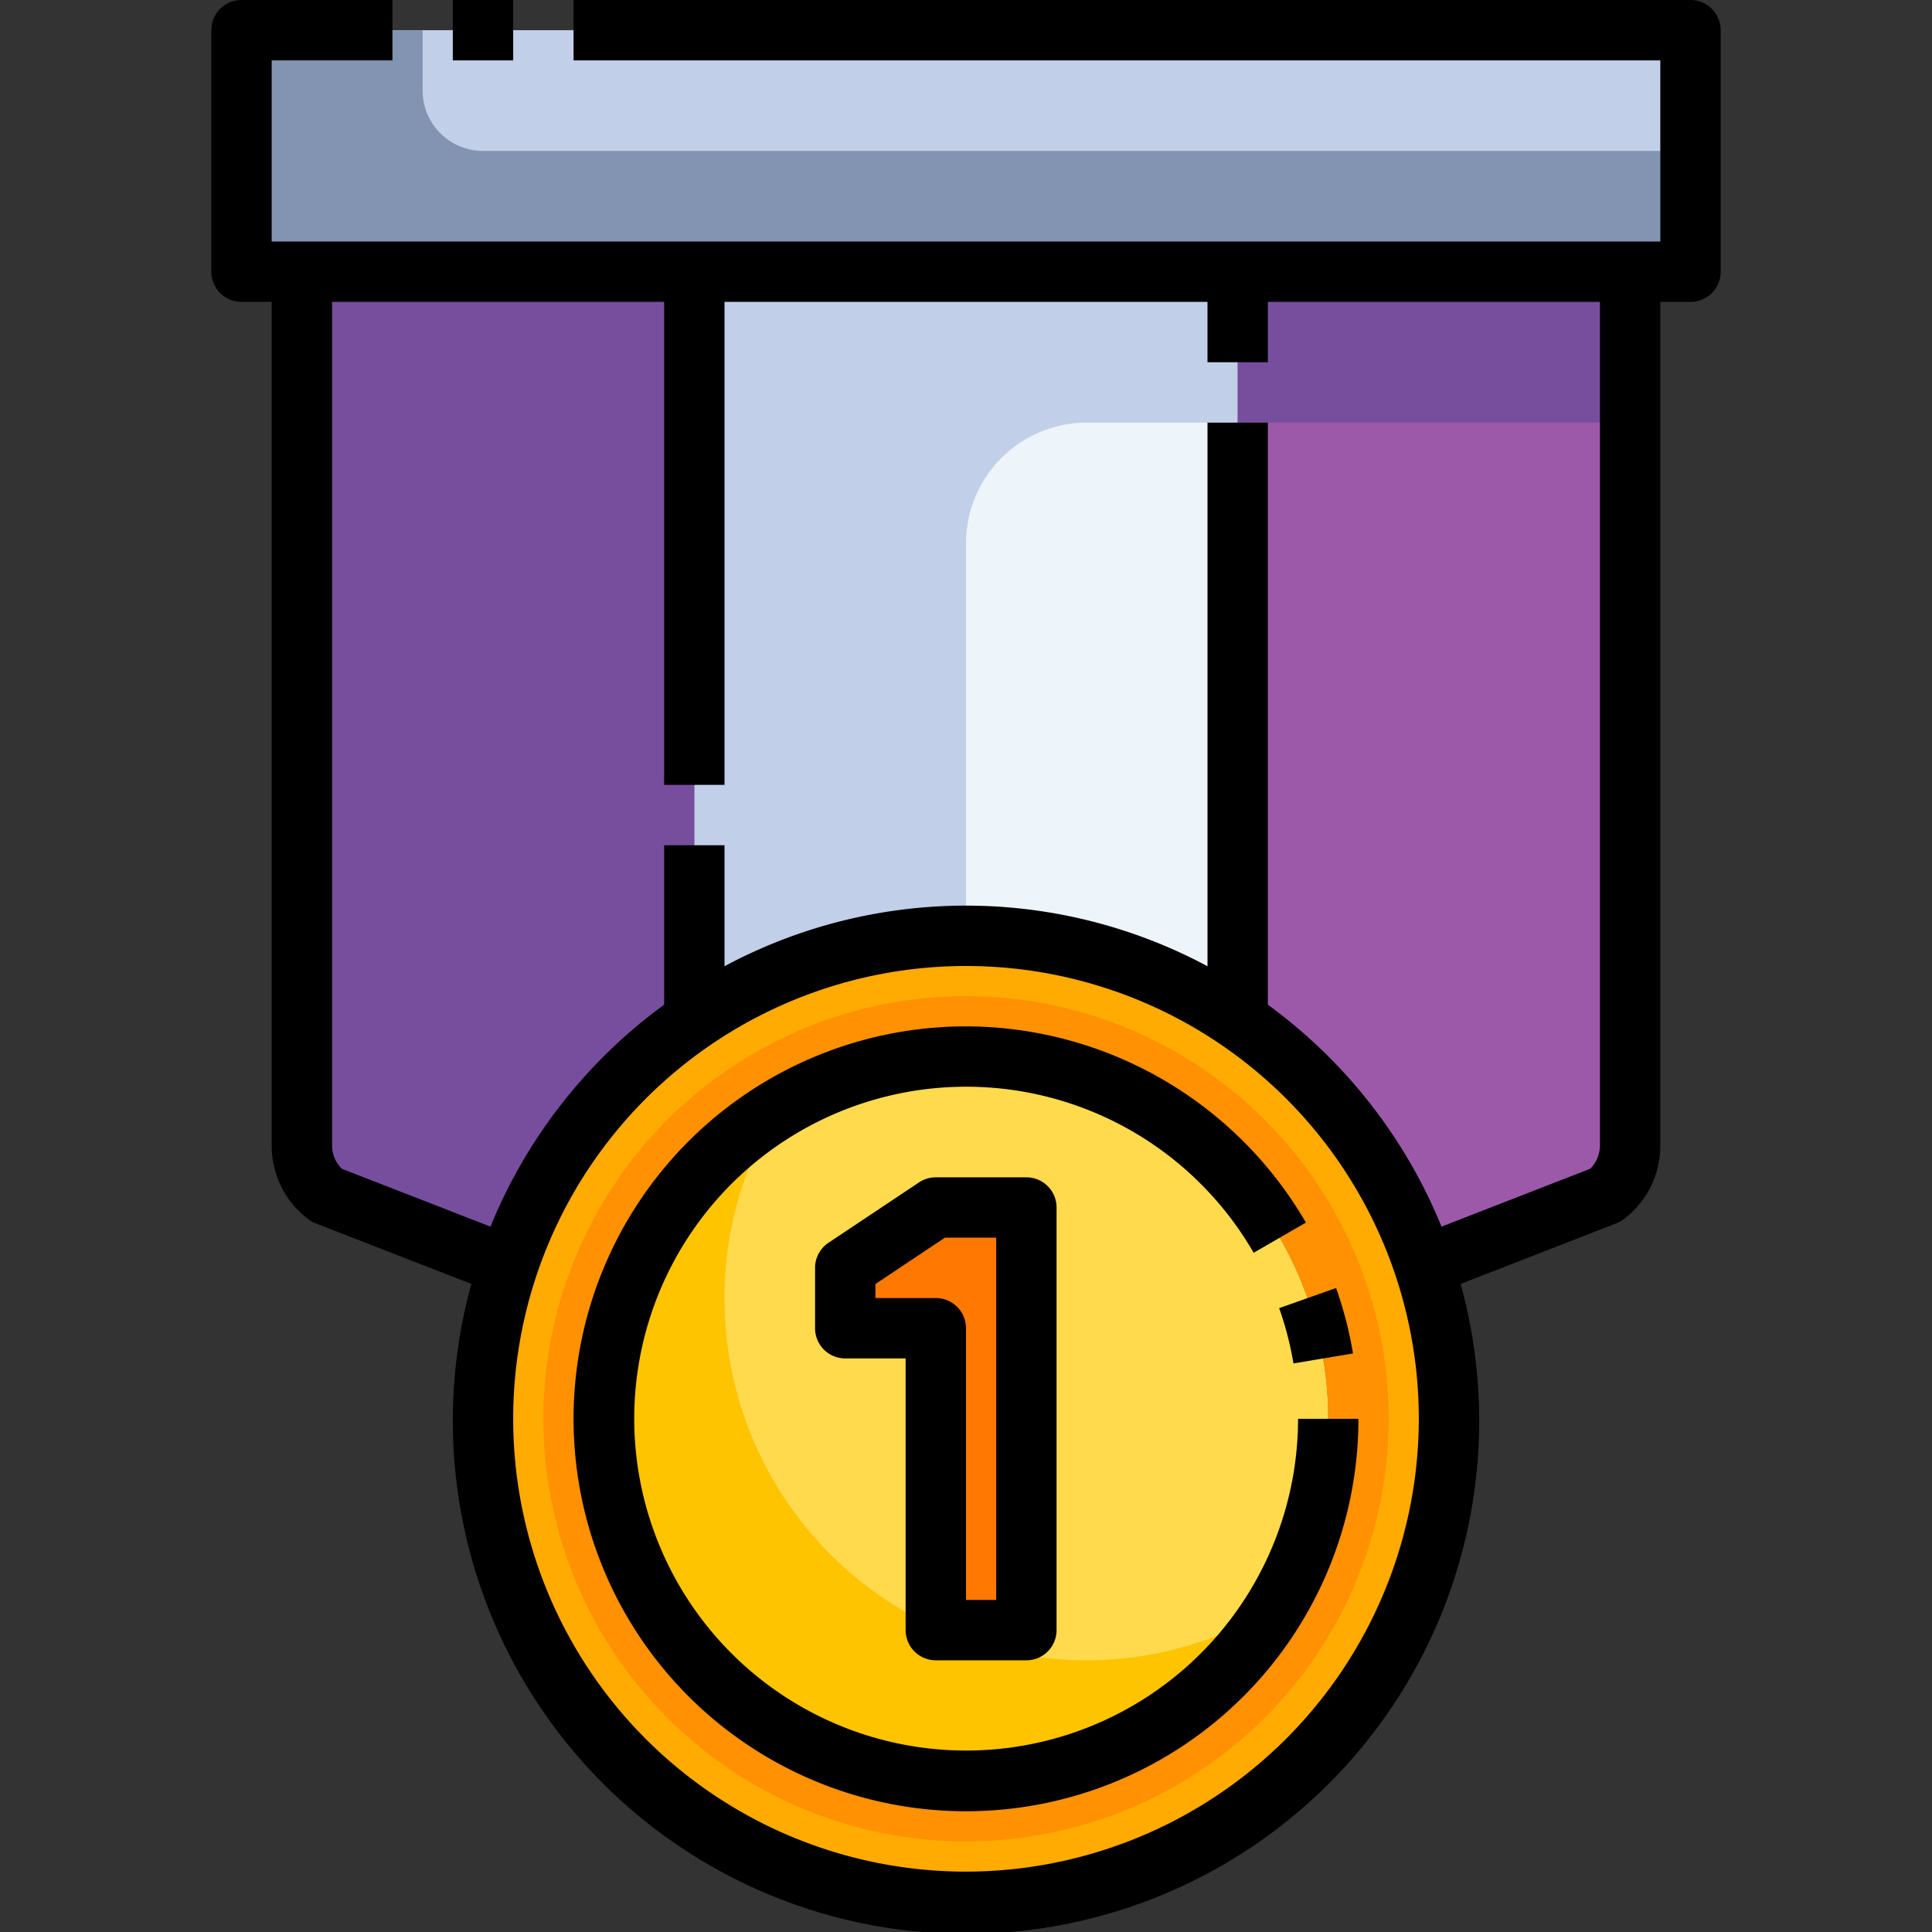 <svg xmlns="http://www.w3.org/2000/svg" viewBox="0 0 64 64"><rect x="0" y="0" width="64" height="64" fill="#333333" stroke="none"/><g data-name="15-Medal"><path d="M41 9v24.76a16.054 16.054 0 0 0-18 0V9z" style="fill:#edf4fa"/><path d="M54 9v28.93a2.046 2.046 0 0 1-.82 1.66l-6 2.34A16.088 16.088 0 0 0 41 33.76V9zM23 9v24.76a16.088 16.088 0 0 0-6.18 8.17l-6-2.34a2.046 2.046 0 0 1-.82-1.66V9z" style="fill:#9c59a9"/><path d="M47.18 41.93A15.971 15.971 0 1 1 41 33.76a16.031 16.031 0 0 1 6.18 8.17zM44 47a12 12 0 1 0-12 12 12 12 0 0 0 12-12z" style="fill:#ffab02"/><path d="M32 35a12 12 0 1 1-12 12 12 12 0 0 1 12-12z" style="fill:#ffda4d"/><path style="fill:#c1cfe8" d="M56 1v8H8V1h48z"/><path d="M8 1v8h48V5H16a2 2 0 0 1-2-2V1z" style="fill:#8394b2"/><path d="M32 33a14 14 0 1 0 14 14 14 14 0 0 0-14-14zm0 26a12 12 0 1 1 12-12 12 12 0 0 1-12 12z" style="fill:#ff9102"/><path d="M36 14h5V9H23v24.76A15.984 15.984 0 0 1 32 31V18a4 4 0 0 1 4-4z" style="fill:#c1cfe8"/><path style="fill:#774e9d" d="M41 9h13v5H41zM10 9v28.93a2.046 2.046 0 0 0 .82 1.66l6 2.34A16.088 16.088 0 0 1 23 33.76V9z"/><path d="M24 43a11.925 11.925 0 0 1 1.762-6.238 11.992 11.992 0 1 0 16.476 16.476A11.983 11.983 0 0 1 24 43z" style="fill:#ffc400"/><path style="fill:#ff7802" d="m28 42 3-2h3v14h-3V44h-3v-2z"/><path d="M56 0H19v2h36v6H9V2h4V0H8a1 1 0 0 0-1 1v8a1 1 0 0 0 1 1h1v27.93a3.051 3.051 0 0 0 1.228 2.47.992.992 0 0 0 .226.123l5.161 2.009a17 17 0 1 0 32.77 0l5.161-2.009a.992.992 0 0 0 .226-.123A3.051 3.051 0 0 0 55 37.93V10h1a1 1 0 0 0 1-1V1a1 1 0 0 0-1-1zM32 62a15 15 0 1 1 15-15 15.017 15.017 0 0 1-15 15zm21-24.07a1.089 1.089 0 0 1-.324.788l-4.924 1.916A17.071 17.071 0 0 0 42 33.283V14h-2v18.008a16.94 16.94 0 0 0-16 0V28h-2v5.283a17.071 17.071 0 0 0-5.752 7.351l-4.924-1.916A1.089 1.089 0 0 1 11 37.93V10h11v16h2V10h16v2h2v-2h11z"/><path d="M15 0h2v2h-2zM42.848 45.165l1.972-.33a12.93 12.93 0 0 0-.56-2.168l-1.886.666a11.008 11.008 0 0 1 .474 1.832z"/><path d="M32 34a13 13 0 1 0 13 13h-2a10.995 10.995 0 1 1-1.471-5.5l1.731-1A13.048 13.048 0 0 0 32 34z"/><path d="M31 55h3a1 1 0 0 0 1-1V40a1 1 0 0 0-1-1h-3a1.006 1.006 0 0 0-.555.168l-3 2A1 1 0 0 0 27 42v2a1 1 0 0 0 1 1h2v9a1 1 0 0 0 1 1zm-2-12v-.465L31.3 41H33v12h-1v-9a1 1 0 0 0-1-1z"/></g></svg>
